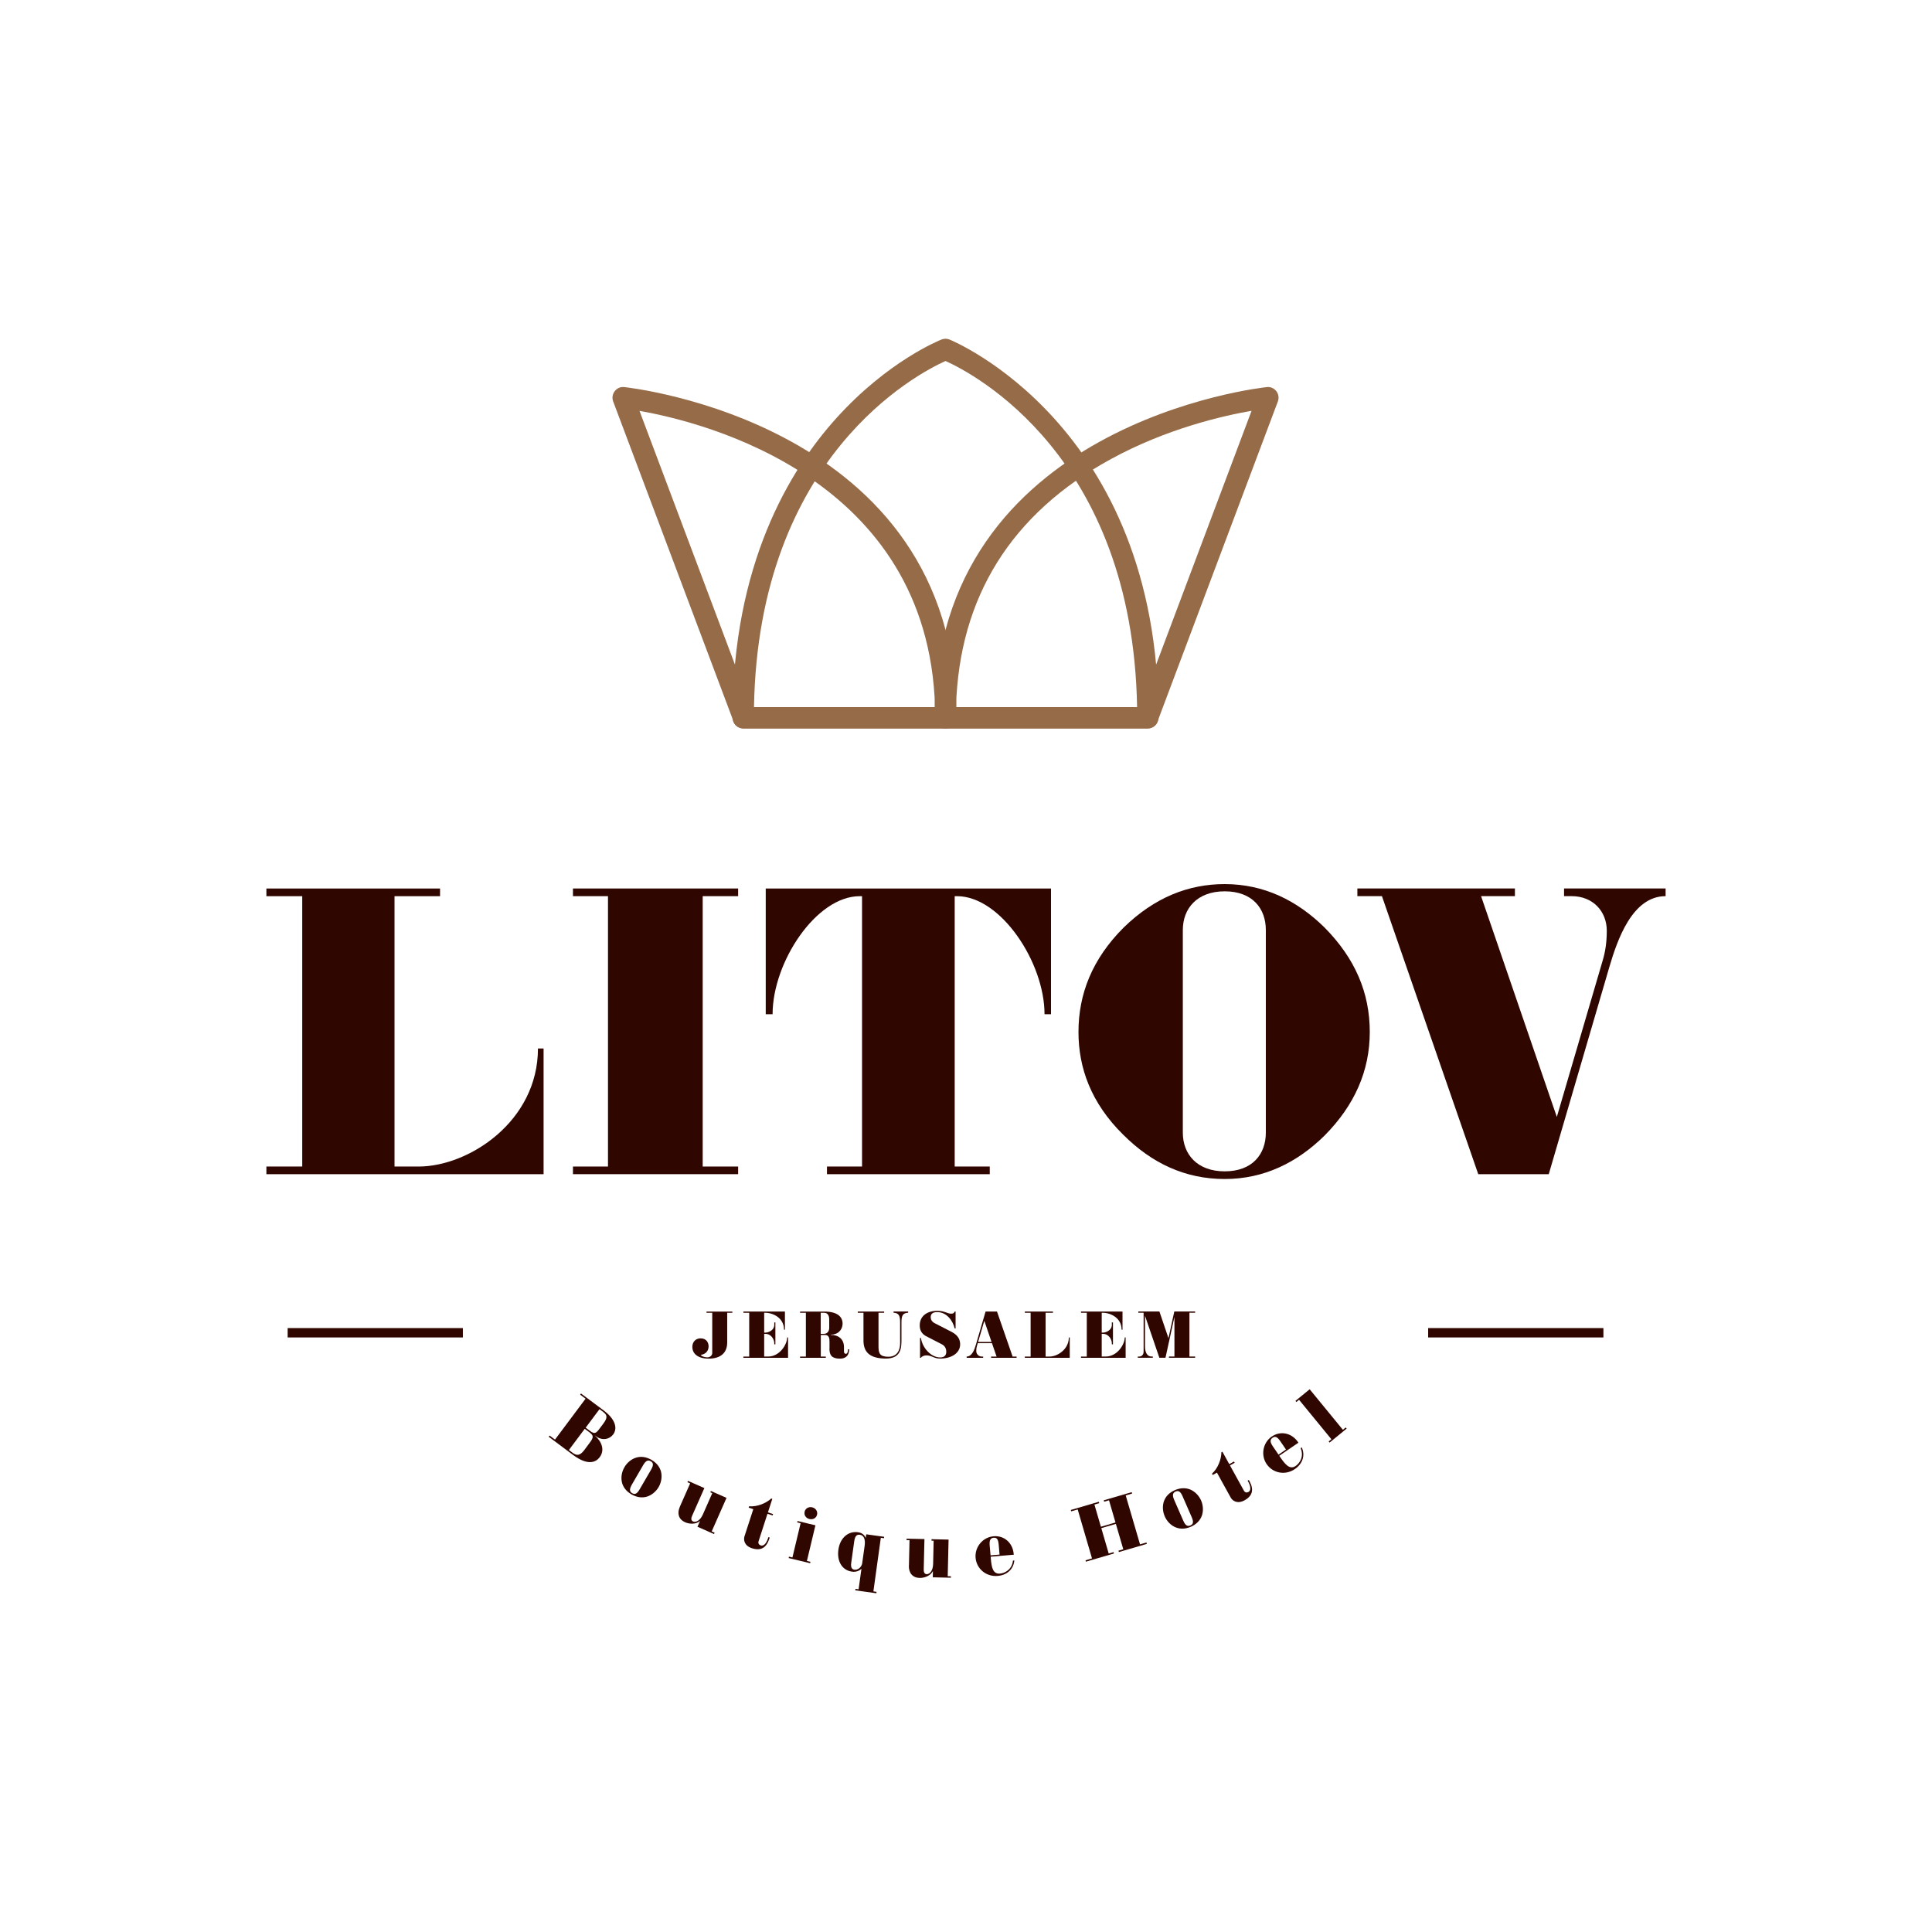 <?xml version="1.0" encoding="UTF-8"?> <svg xmlns="http://www.w3.org/2000/svg" xmlns:xlink="http://www.w3.org/1999/xlink" id="Layer_1" viewBox="0 0 566.93 566.93"><defs><style>.cls-1{stroke:#300600;stroke-miterlimit:10;stroke-width:2.75px;}.cls-1,.cls-2{fill:none;}.cls-3{clip-path:url(#clippath-1);}.cls-4{clip-path:url(#clippath);}.cls-5{fill:#300600;}.cls-6{fill:#966b48;}</style><clipPath id="clippath"><rect class="cls-2" width="566.93" height="566.93"></rect></clipPath><clipPath id="clippath-1"><rect class="cls-2" width="566.93" height="566.93"></rect></clipPath></defs><g class="cls-4"><g class="cls-3"><path class="cls-5" d="M161.27,421.25l1.59,1.19,8.97-12-1.59-1.19,.25-.34,6.69,5c3.38,2.53,4.1,5.21,2.75,7.02-1.05,1.39-3.12,1.96-5.03,.53l-.3-.22-.02,.02c2.07,1.85,2.92,4.3,1.4,6.34-1.08,1.45-3.42,2.63-7.85-.68l-7.11-5.32,.26-.34Zm6.68,5c1.18,.88,2.14,1.09,3.51-.75l1.57-2.11c1.19-1.59,1.24-2.11-.13-3.14l-1.31-.98-4.65,6.22,1,.75Zm5.14-6.39c1.39,1.04,1.8,.76,2.84-.63l1.06-1.41c1.35-1.81,1.27-2.56-.07-3.56l-1-.75-4.06,5.43,1.23,.92Z"></path><path class="cls-5" d="M182.5,434.95c-.34-1.46-.05-3.07,.74-4.42,.77-1.33,2.03-2.38,3.46-2.81,1.37-.41,2.92-.24,4.48,.67,1.56,.9,2.48,2.16,2.82,3.57,.32,1.45,.05,3.07-.72,4.4-.79,1.35-2.06,2.39-3.48,2.83-1.39,.4-2.94,.22-4.5-.68-1.56-.91-2.48-2.16-2.81-3.56m5.23,2.05l3.32-5.71c.79-1.37,.71-2.03-.08-2.49-.79-.46-1.44-.22-2.24,1.15l-3.31,5.71c-.79,1.37-.68,2.06,.11,2.51,.79,.46,1.41,.2,2.2-1.17"></path><path class="cls-5" d="M199.48,442.17l3.04-6.88-.8-.35,.17-.39,4.8,2.12-3.6,8.15c-.25,.57-.43,1.32,.28,1.64,.82,.36,2.09-.25,2.89-2.07l2.75-6.23-.57-.25,.17-.39,4.58,2.02-4.35,9.85,.86,.38-.17,.39-4.86-2.15,.75-1.7c-1.09,.98-2.98,1-4.39,.38-1.86-.82-2.41-2.56-1.54-4.52"></path><path class="cls-5" d="M218.46,450.83l2.59-7.98-1.36-.44,.13-.4c2.35,.2,4.96-.88,6.49-2.28l.32,.1-1.29,3.97,1.51,.49-.13,.4-1.51-.49-2.6,8.03c-.21,.64,.07,1.08,.64,1.27,.76,.25,1.6-.51,2.1-2.06l.13-.38,.38,.12-.12,.38c-.87,2.67-2.53,3.59-5.08,2.76-2.38-.77-2.49-2.57-2.2-3.49"></path><path class="cls-5" d="M231.53,456.79l1,.24,2.4-10.05-1-.24,.1-.41,5.25,1.26-2.5,10.46,1.04,.25-.1,.41-6.3-1.51,.1-.41Zm4.58-13.2c.24-1,1.24-1.52,2.21-1.28,1.04,.25,1.67,1.16,1.44,2.16-.24,1.02-1.21,1.52-2.25,1.27-.98-.23-1.64-1.12-1.39-2.14"></path><path class="cls-5" d="M251.02,466.24l.93,.13,.83-6.01c-.77,.7-1.73,.98-2.82,.82-2.74-.38-4.43-2.91-3.94-6.44,.48-3.49,2.93-5.52,5.75-5.12,1.06,.15,1.86,.69,2.27,1.69l.15-1.08,5.26,.73-.05,.42-.93-.13-2.18,15.73,.93,.13-.06,.42-6.18-.86,.06-.42Zm2-7.62l.71-5.08c.27-1.94-.31-3.02-1.38-3.17-.73-.1-1.43,.07-1.69,1.95l-.88,6.3c-.22,1.59,.39,1.92,.97,2,.9,.12,2.09-.63,2.28-2"></path><path class="cls-5" d="M266.72,459.46l.17-7.51-.87-.02v-.42l5.25,.12-.21,8.9c-.01,.62,.1,1.38,.88,1.4,.89,.02,1.83-1.03,1.88-3.02l.15-6.8h-.62v-.44l5,.11-.25,10.75,.94,.02v.42l-5.32-.12,.04-1.85c-.63,1.32-2.37,2.06-3.91,2.03-2.03-.05-3.2-1.43-3.15-3.57"></path><path class="cls-5" d="M286.28,457.14c-.28-3.2,2.11-6.07,5.3-6.34,3.04-.26,5.6,1.89,5.88,5.2l.02,.22-6.78,.58,.05,.56c.21,2.51,.57,4.58,2.69,4.4,1.31-.11,3.51-1.09,3.81-3.82l.4-.04c-.24,2.68-2.27,4.32-4.87,4.54-3.51,.3-6.23-2.19-6.5-5.3m7.03-.96l-.25-2.93c-.14-1.58-.56-2.08-1.47-2-.92,.08-1.31,.65-1.18,2.23l.26,2.93,2.64-.23Z"></path><polygon class="cls-5" points="318.54 457.86 320.44 457.3 316.24 442.94 314.34 443.49 314.22 443.09 322.44 440.68 322.56 441.09 321.15 441.5 323.05 448.01 327.33 446.76 325.43 440.25 324.01 440.66 323.89 440.25 332.09 437.86 332.21 438.27 330.33 438.82 334.53 453.18 336.41 452.63 336.53 453.04 328.33 455.44 328.21 455.03 329.62 454.62 327.44 447.17 323.17 448.42 325.34 455.87 326.76 455.45 326.87 455.86 318.65 458.26 318.54 457.86"></polygon><path class="cls-5" d="M344.91,448.16c-1.38-.59-2.51-1.78-3.13-3.21-.61-1.41-.72-3.05-.22-4.46,.48-1.35,1.54-2.5,3.2-3.22,1.66-.72,3.22-.72,4.56-.16,1.36,.6,2.51,1.78,3.13,3.19,.63,1.43,.71,3.08,.22,4.48-.5,1.36-1.56,2.51-3.21,3.23-1.66,.72-3.22,.72-4.54,.15m4.76-3l-2.65-6.06c-.63-1.45-1.22-1.78-2.06-1.42-.84,.37-1.03,1.04-.4,2.49l2.65,6.06c.63,1.45,1.26,1.76,2.1,1.4,.84-.37,.99-1.02,.36-2.47"></path><path class="cls-5" d="M361.16,439.48l-4.06-7.35-1.25,.69-.21-.37c1.75-1.58,2.75-4.22,2.77-6.3l.29-.16,2.02,3.65,1.38-.77,.21,.37-1.39,.77,4.08,7.39c.33,.59,.84,.68,1.37,.39,.7-.39,.72-1.52-.07-2.95l-.2-.35,.36-.19,.19,.35c1.36,2.46,.9,4.3-1.44,5.6-2.19,1.21-3.58,.07-4.05-.77"></path><path class="cls-5" d="M371.71,429.67c-1.82-2.65-1.14-6.33,1.49-8.14,2.53-1.72,5.81-1.1,7.69,1.64l.12,.18-5.62,3.84,.32,.46c1.43,2.08,2.76,3.72,4.5,2.52,1.09-.74,2.53-2.67,1.45-5.21l.33-.23c1.11,2.46,.15,4.88-2.01,6.35-2.91,1.99-6.52,1.15-8.27-1.43m5.65-4.3l-1.66-2.43c-.89-1.31-1.51-1.54-2.27-1.02-.75,.52-.82,1.21,.08,2.52l1.66,2.43,2.19-1.5Z"></path><polygon class="cls-5" points="389.89 422.98 390.68 422.33 381.2 410.76 380.41 411.41 380.14 411.08 384.31 407.67 394.06 419.56 394.89 418.88 395.16 419.21 390.16 423.31 389.89 422.98"></polygon><line class="cls-1" x1="135.83" y1="391.09" x2="84.41" y2="391.09"></line><line class="cls-1" x1="470.51" y1="391.09" x2="419.08" y2="391.09"></line><path class="cls-6" d="M336.83,213.76h-118.74c-1.73,0-3.13-1.4-3.13-3.13,0-44.82,16.58-72.57,30.49-87.96,15.16-16.78,30.22-22.8,30.86-23.05,.74-.29,1.55-.29,2.28,0,.61,.24,61.36,25.03,61.36,111.01,0,1.73-1.4,3.13-3.13,3.13m-115.58-6.25h112.43c-1.29-73.67-48.02-97.9-56.22-101.58-8.2,3.69-54.92,27.91-56.2,101.58"></path><path class="cls-6" d="M277.55,213.76h-59.36c-1.3,0-2.47-.81-2.93-2.03l-35.33-93.93c-.38-1.01-.21-2.14,.45-3,.65-.86,1.7-1.36,2.78-1.21,.98,.09,97.52,10.36,97.52,97.04,0,1.73-1.4,3.13-3.13,3.13m-57.19-6.25h54.02c-1.98-67.21-67.72-83.61-86.72-86.94l32.7,86.94Z"></path><path class="cls-6" d="M336.73,213.76h-59.36c-1.73,0-3.13-1.4-3.13-3.13,0-86.68,96.54-96.95,97.52-97.04,1.06-.15,2.12,.35,2.78,1.21,.65,.86,.82,1.99,.44,3l-35.32,93.93c-.46,1.22-1.62,2.03-2.93,2.03m-56.2-6.25h54.03l32.7-86.96c-8.12,1.4-24.78,5.15-41.23,14.14-29.28,16-44.58,40.49-45.5,72.82"></path><path class="cls-5" d="M203.16,395.26c0-1.38,.86-2.53,2.45-2.53s2.32,1.13,2.32,2.36-.76,2.3-2.33,2.49c.42,.55,1.47,.73,1.95,.73,.88,0,1.45-.65,1.45-1.26v-11.82h-1.68v-.36h7.58v.36h-1.51v8.72c0,3.05-1.95,4.73-5.42,4.73-3.18,0-4.8-1.45-4.8-3.41"></path><path class="cls-5" d="M218.15,398.07h1.7v-12.85h-1.7v-.36h12.18v5.32h-.27c0-3.49-3.27-4.96-5.51-4.96h-.31v5.82h.4c.75,0,2.57-.61,2.57-2.3v-.69h.32v6.44h-.32v-.31c0-1.3-1.06-2.78-2.57-2.78h-.4v6.66h1.19c3.35,0,5.55-3.52,5.55-5.59h.27v5.96h-13.1v-.37Z"></path><path class="cls-5" d="M243.41,395.76v-1.97c0-.92-.04-2.05-1.32-2.05h-1.23v6.34h1.47v.36h-7.56v-.36h1.71v-12.85h-1.71v-.36h7.16c3.62,0,5.32,1.4,5.32,3.56,0,1.21-.77,3.08-3.24,3.2l-.27,.02v.06c2.32,0,3.92,1.24,3.92,3.6v1.13c0,.56,.15,.82,.54,.82s.63-.42,.65-1.32h.35c-.08,1.93-1.06,2.74-2.74,2.74-2.32,0-3.07-.97-3.07-2.91m-1.59-4.37c.95,0,1.53-.77,1.53-1.74v-2.49c0-.94-.33-1.94-1.45-1.94h-1.04v6.17h.96Z"></path><path class="cls-5" d="M253.38,393.34v-8.12h-1.67v-.36h7.74v.36h-1.66v9.96c0,1.95,.42,2.95,2.89,2.95,2.61,0,3.45-1.98,3.45-3.95v-6.15c0-1.95-.36-2.74-1.93-2.82v-.36h4.29v.36c-1.59,.08-1.96,.86-1.96,2.82v4.98c0,2.32,0,5.65-4.56,5.65-5.03,0-6.59-2.14-6.59-5.32"></path><path class="cls-5" d="M271.82,397.73c-.59,0-1.29,.23-1.59,.71h-.25v-5.82h.27c.36,2.82,2.91,5.71,5.63,5.71,1.55,0,1.8-.98,1.8-1.69s-.27-1.67-1.36-2.2l-4.02-2.07c-.71-.36-2.41-1.02-2.41-3.43,0-2.74,2.12-4.29,5.15-4.29,2.11,0,3.01,.84,4.03,.84,.78,0,.88-.25,1.09-.63h.25v4.96h-.27c-.56-2.38-2.41-4.79-5.1-4.79-1.3,0-1.93,.46-1.93,1.49s.75,1.55,1.17,1.76l4.73,2.43c.86,.44,2.74,1.4,2.74,3.78,0,2.51-2.47,4.17-5.86,4.17-1.95,0-2.43-.94-4.06-.94"></path><path class="cls-5" d="M283.64,398.07c1.61,0,2.32-2.1,2.7-3.39l2.87-9.82h3.35l4.58,13.21h1.17v.37h-7.48v-.37h1.61l-1.36-3.93h-4.17l-.25,.88c-.11,.38-.19,.84-.19,1.4,0,.92,.67,1.65,1.67,1.65h.36v.37h-4.85v-.37Zm7.32-4.29l-2.12-6.2-1.82,6.2h3.94Z"></path><path class="cls-5" d="M300.73,398.07h1.7v-12.85h-1.7v-.36h8.25v.36h-2.16v12.85h1.15c2.38,0,5.67-2.14,5.67-5.61h.27v5.98h-13.18v-.37Z"></path><path class="cls-5" d="M317.21,398.07h1.7v-12.85h-1.7v-.36h12.18v5.32h-.27c0-3.49-3.27-4.96-5.52-4.96h-.31v5.82h.4c.75,0,2.57-.61,2.57-2.3v-.69h.33v6.44h-.33v-.31c0-1.3-1.05-2.78-2.57-2.78h-.4v6.66h1.19c3.35,0,5.56-3.52,5.56-5.59h.27v5.96h-13.1v-.37Z"></path><path class="cls-5" d="M333.86,398.07h.42c.73,0,1.3-.53,1.3-1.44v-11.42h-1.55v-.36h6.19l2.66,7.83,1.71-7.83h6.11v.36h-1.67v12.85h1.67v.37h-7.68v-.37h1.61v-11.63l-2.63,11.99h-1.8l-4.21-12.33v8.96c0,2.05,.79,3.01,1.88,3.01h.42v.37h-4.42v-.37Z"></path><path class="cls-5" d="M78.17,342.31h10.52v-79.33h-10.52v-2.25h50.96v2.25h-13.36v79.33h7.09c14.67,0,35-13.24,35-34.64h1.65v36.89H78.17v-2.25Z"></path><polygon class="cls-5" points="168.13 342.31 178.41 342.31 178.41 262.97 168.13 262.97 168.13 260.72 216.6 260.72 216.6 262.97 206.2 262.97 206.2 342.31 216.6 342.31 216.6 344.55 168.13 344.55 168.13 342.31"></polygon><path class="cls-5" d="M242.67,342.31h10.29v-79.33h-.71c-12.77,0-25.54,19.39-25.54,34.64h-2.01v-36.89h83.71v36.89h-1.9c0-15.25-12.88-34.64-25.65-34.64h-.71v79.33h10.29v2.25h-47.77v-2.25Z"></path><path class="cls-5" d="M329.59,332.97c-9.46-9.34-13.12-19.63-13.12-30.15,0-11.12,4.02-21.4,13.24-30.62,9.1-8.87,19.04-12.77,29.67-12.77,11.59,0,21.29,4.85,29.33,12.77,8.98,9.11,13.24,19.15,13.24,30.62s-4.49,21.52-13.24,30.38c-8.04,7.92-17.74,12.77-29.33,12.77s-21.4-4.61-29.79-13.01m41.86-.59v-59.47c0-6.27-3.9-11.35-12.06-11.35s-12.3,5.08-12.3,11.35v59.47c0,6.27,4.14,11.35,12.3,11.35s12.06-5.08,12.06-11.35"></path><path class="cls-5" d="M405.52,262.97h-7.21v-2.25h46.23v2.25h-9.93l22.23,64.79,13.48-45.99c.71-2.36,1.18-5.2,1.18-8.63,0-5.79-4.14-10.17-10.29-10.17h-2.25v-2.25h29.8v2.25c-9.81,0-14.19,12.89-16.55,20.93l-17.74,60.65h-20.69l-28.26-81.58Z"></path></g></g></svg> 